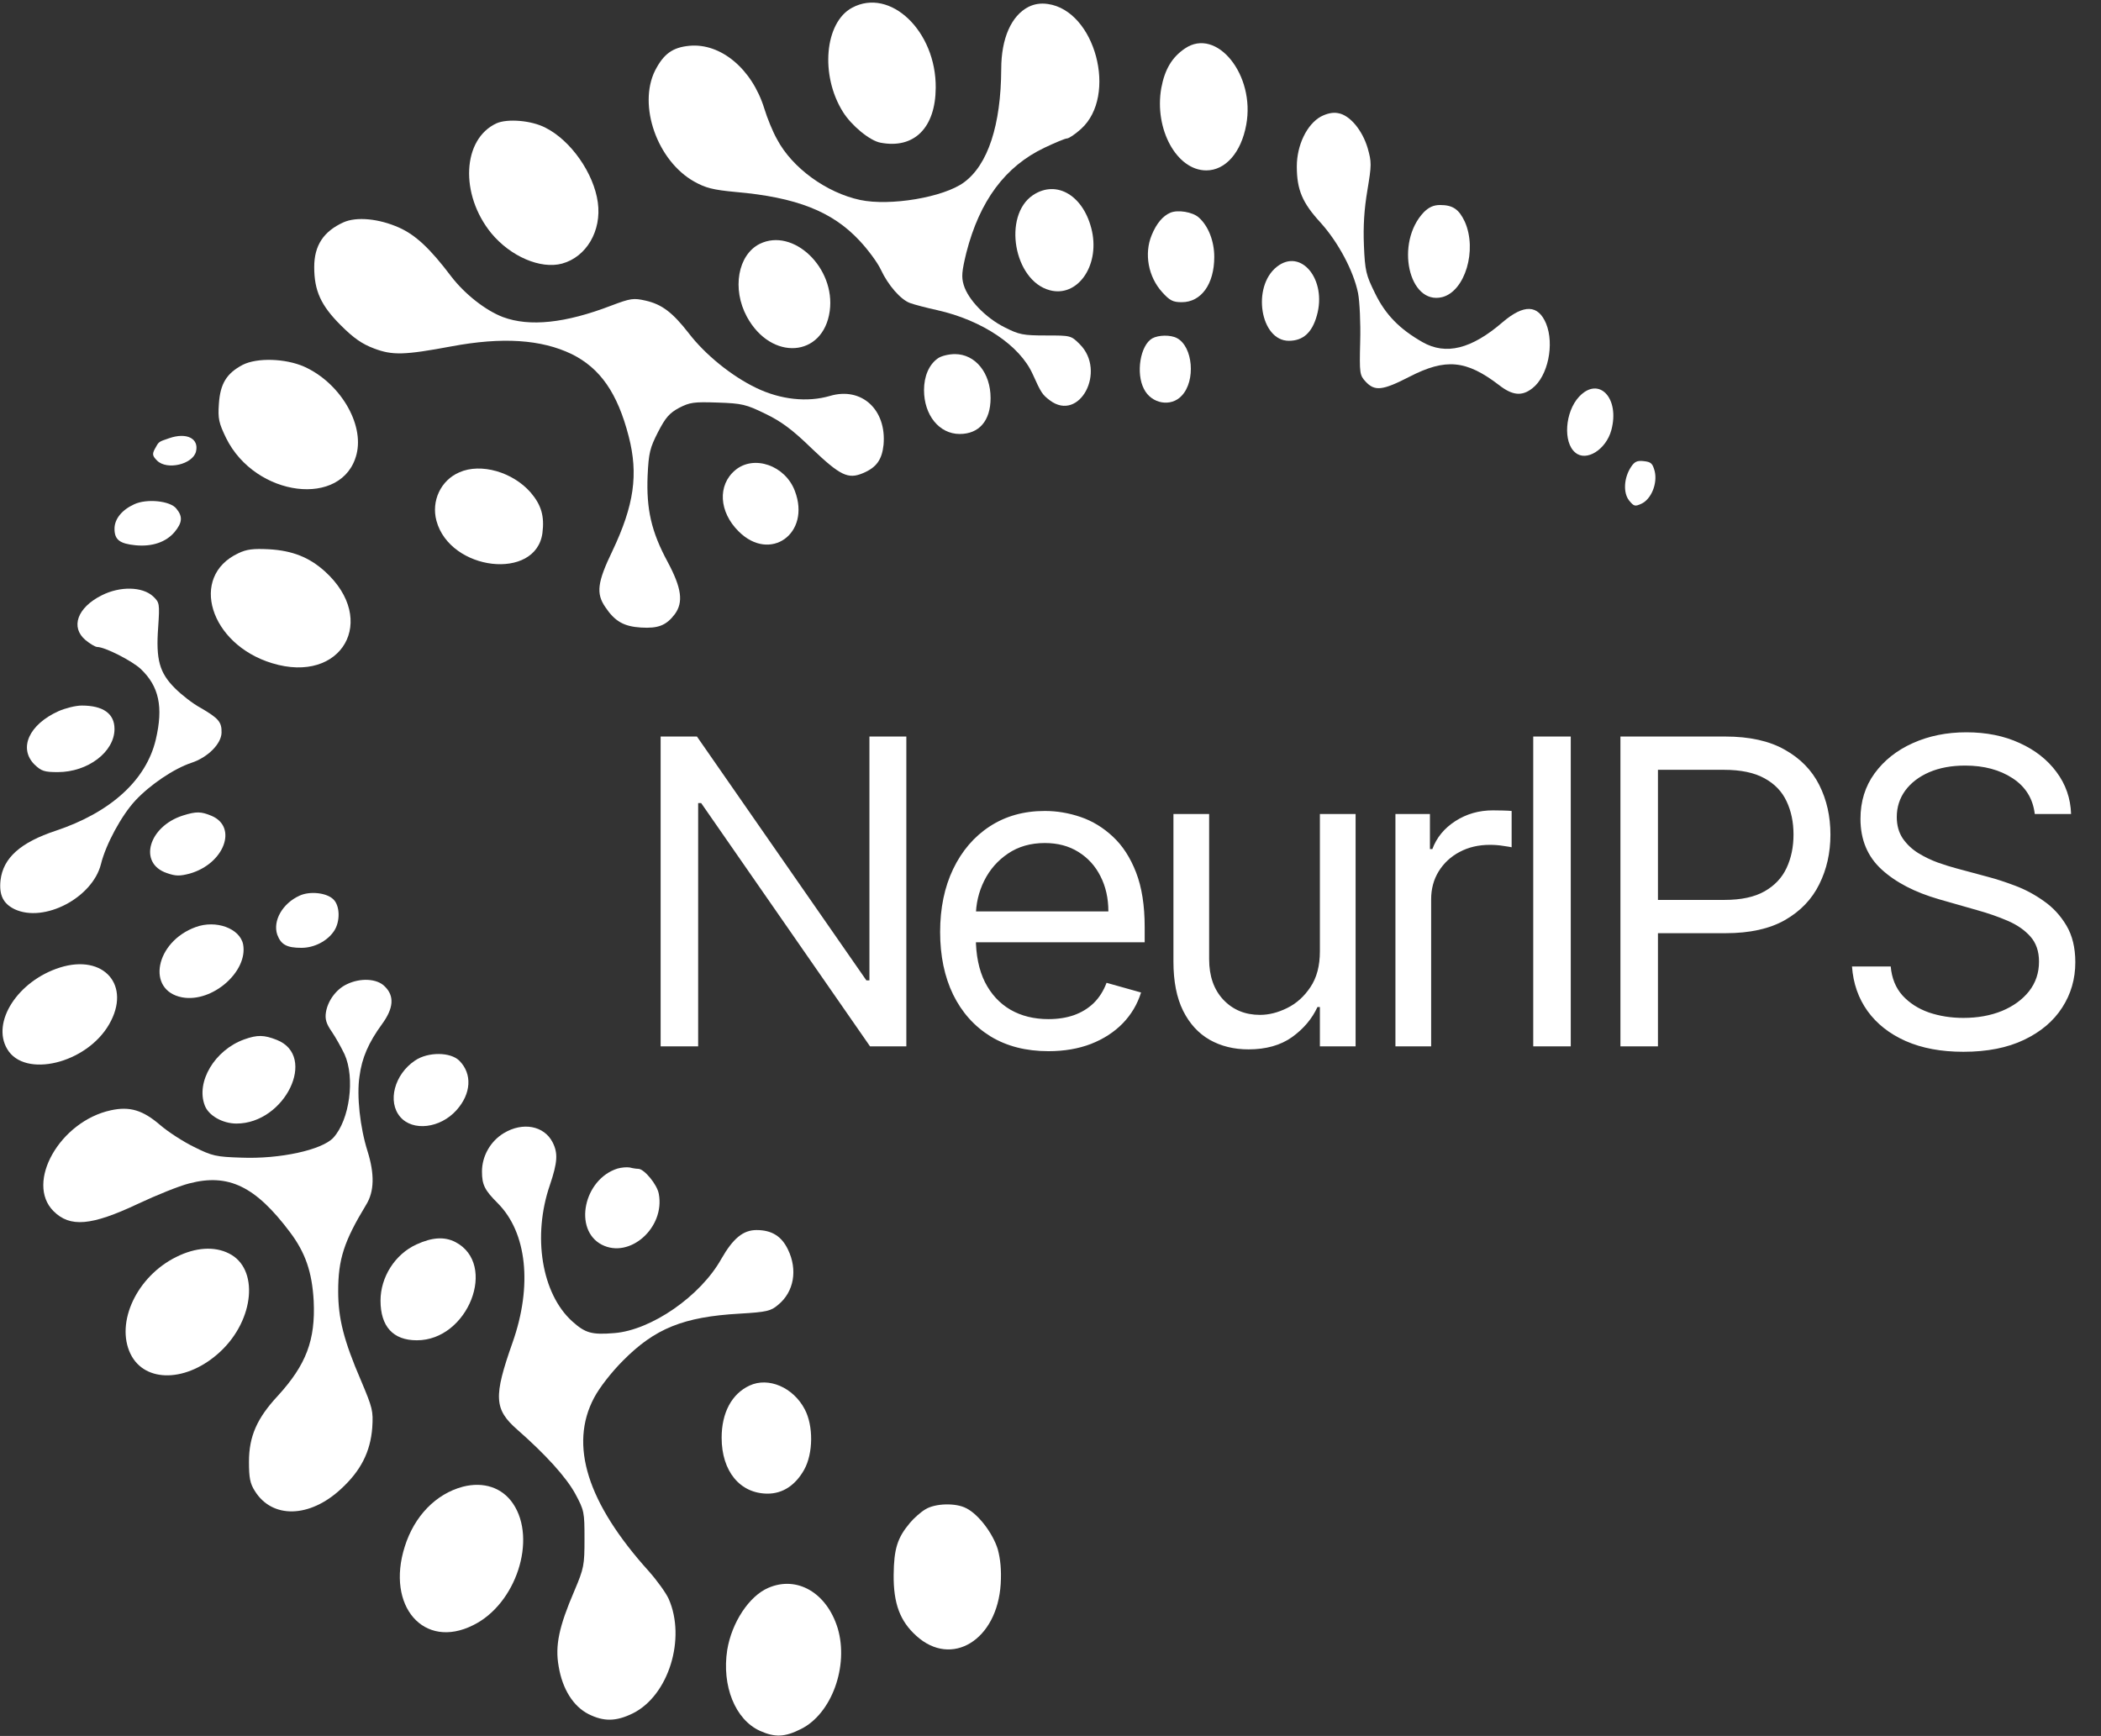 <svg width="789" height="652" viewBox="0 0 789 652" fill="none" xmlns="http://www.w3.org/2000/svg">
<rect x="0" y="0" width="789" height="652" fill="#333333" stroke="none"/>
<path d="M319.999 2.9C309.699 8.4 307.899 28.3 316.599 42.1C319.799 47.2 326.699 52.9 330.699 53.6C343.299 56 351.299 48 351.399 33C351.599 11.7 334.299 -4.8 319.999 2.9Z" fill="white"/>
<path d="M386.2 2.6C379.8 5.9 376 14.4 376 25.9C375.9 47 371 61.9 362 68.5C354.4 74.1 334.3 77.5 323 75.1C310.4 72.4 297.5 63.1 291.8 52.3C290.2 49.5 288.1 44.3 287 40.7C282.4 25.9 270.7 16.1 258.9 17.2C252.5 17.8 249.2 20.3 246 26.5C239.5 39.6 246.8 60.4 260.7 68.2C265 70.6 267.7 71.3 276.2 72.1C299.1 74.1 312.5 79.4 322.7 90.3C326 93.8 329.6 98.7 330.8 101.3C333.5 107.1 338.2 112.5 341.7 113.8C343.3 114.4 347.9 115.6 352 116.5C368.9 120.3 383 129.8 387.8 140.5C391 147.6 391.4 148.2 394.3 150.4C405.4 158.7 415.6 139.4 405.5 129.3C402.2 126 402.1 126 392.8 126C384.2 126 382.7 125.7 377.2 122.9C370.2 119.4 363.5 112.5 361.9 107C361 104 361.2 101.9 362.9 94.9C367.9 75.4 377.5 62.5 392.2 55.5C396.2 53.6 400 52 400.7 52C401.4 52 403.8 50.4 406 48.4C419.8 35.9 411.3 4 393.5 1.5C390.8 1.1 388.4 1.5 386.2 2.6Z" fill="white"/>
<path d="M445 18.2C440.1 21.5 437.4 26.1 436.1 33.1C433.4 48.5 441.9 64 453 64C460.2 64 466.1 57.3 468 46.9C471.5 28.2 456.9 10.1 445 18.2Z" fill="white"/>
<path d="M496 43.8C490.8 46.7 487 54.5 487 62.5C487 71.3 489.1 76.2 495.9 83.6C502.5 90.9 508.3 101.7 510 110.1C510.6 113.2 511 121.4 510.8 128.3C510.5 140.4 510.6 140.9 512.9 143.4C516.3 147 519.2 146.7 529.3 141.5C542.9 134.5 550.6 135.2 562.9 144.6C568 148.6 571.6 148.9 575.5 145.8C581.3 141.3 583.8 129.3 580.6 121.5C577.6 114.4 572.3 114.2 564.3 121C552.6 131.1 543 133.5 534.2 128.5C525.6 123.6 520.3 118.2 516.4 110.2C513 103.3 512.6 101.8 512.2 92.2C511.9 84.9 512.3 78.6 513.5 71.5C515.1 61.9 515.1 60.9 513.6 55.6C511.6 48.9 506.9 43.2 502.5 42.5C500.6 42.1 498.3 42.6 496 43.8Z" fill="white"/>
<path d="M186.5 46.3C173.6 52.2 172.6 73 184.5 87.6C191.7 96.3 203 101.2 211.1 99C220.2 96.5 226 86.7 224.5 76C223 65.1 214.4 52.8 204.9 48C199.6 45.2 190.6 44.5 186.5 46.3Z" fill="white"/>
<path d="M387.9 73.3C376.5 81 380.7 105.4 394.2 109C404.5 111.8 412.9 100.1 410.1 86.9C407.2 73.6 396.9 67.3 387.9 73.3Z" fill="white"/>
<path d="M534.699 79.7C523.799 91.1 528.999 114.7 541.599 111.6C550.199 109.4 554.799 93.9 550.099 83.3C547.899 78.6 545.599 77 540.799 77C538.399 77 536.599 77.8 534.699 79.7Z" fill="white"/>
<path d="M439.5 79.9C436.7 81.1 434.3 83.9 432.5 88.3C429.6 95.3 431.2 104 436.5 109.8C439.3 112.9 440.5 113.5 443.8 113.5C451.1 113.5 456 106.7 456 96.5C456 90.6 453.8 84.9 450.2 81.7C447.9 79.6 442.3 78.7 439.5 79.9Z" fill="white"/>
<path d="M129 83.5C121.5 86.9 118 92.2 118 100.3C118 109.2 120.5 114.7 127.9 122.1C132.9 127.1 136 129.2 140.5 130.9C147.4 133.5 151.8 133.4 169.5 130.1C188.7 126.5 203.3 127.5 214.7 133C225.4 138.3 231.9 147.6 236.1 163.9C239.8 178.2 238.1 189.8 230 206.9C224.3 218.7 223.8 222.9 227.3 228C230.9 233.4 234.3 235.3 240.7 235.7C247.2 236.1 250.2 234.9 253.4 230.7C256.7 226.2 256 220.9 250.7 211C244.6 199.7 242.7 191.3 243.2 178.7C243.6 170 244.1 168.2 247.1 162.3C249.9 156.9 251.3 155.2 255 153.2C259.1 151.1 260.5 150.9 269.5 151.2C278.7 151.5 280.2 151.9 287.4 155.4C293.4 158.3 297.5 161.3 304.9 168.5C315.5 178.6 318.5 180.1 324.1 177.7C329.1 175.6 331.2 172.7 331.8 167.1C333 153.9 323.6 145.2 311.7 148.7C303.2 151.2 293.1 150.1 284 145.7C274.8 141.3 264.8 133.2 258.6 125.1C252.6 117.4 248.6 114.3 242.4 112.9C237.9 111.9 236.9 112 229.5 114.8C212.3 121.4 198.9 122.8 188.9 119.1C182.3 116.6 174.5 110.4 169.5 103.9C161.5 93.3 156.1 88.3 149.9 85.5C142.3 82.1 133.9 81.3 129 83.5Z" fill="white"/>
<path d="M285.3 91.6C277.1 95.7 274.8 108.5 280.5 119C289.6 135.7 309.2 134.3 311.6 116.8C313.8 100.6 297.9 85.4 285.3 91.6Z" fill="white"/>
<path d="M479.499 100.2C469.999 107.7 473.299 128 483.999 128C489.299 128 492.699 125 494.499 118.6C498.399 105.1 488.599 93 479.499 100.2Z" fill="white"/>
<path d="M432.7 127.1C428.2 129.7 426.5 140.2 429.6 146.1C432.4 151.7 439.8 153 443.8 148.6C449.1 143 448 130.2 442 127C439.6 125.7 435 125.8 432.7 127.1Z" fill="white"/>
<path d="M352.2 134.6C348.9 136.9 347 141.3 347 146.5C347 155.9 352.7 163 360.4 163C367.7 163 372 158 372 149.5C372 140.1 366.3 133 358.6 133C356.3 133 353.4 133.7 352.2 134.6Z" fill="white"/>
<path d="M91.199 137C85.099 140.2 82.699 144.1 82.199 151.7C81.799 157.3 82.199 158.9 84.899 164.5C95.899 186.8 128.799 190.9 133.899 170.6C136.799 159.1 127.599 143.7 114.199 137.7C107.099 134.6 96.599 134.3 91.199 137Z" fill="white"/>
<path d="M592.999 149C587.699 154.7 586.899 166.2 591.599 170C595.699 173.5 603.099 168.9 605.099 161.6C608.399 149.5 600.399 141.1 592.999 149Z" fill="white"/>
<path d="M63.499 164.6C59.399 166 59.699 165.8 58.099 168.7C57.099 170.6 57.299 171.3 58.999 173C62.699 176.7 72.399 174.4 73.599 169.6C74.799 164.7 70.099 162.3 63.499 164.6Z" fill="white"/>
<path d="M612.5 175.4C609.8 179.5 609.5 185.1 611.8 188C613.6 190.2 614 190.3 616.4 189.2C620.1 187.5 622.5 181.6 621.4 177C620.6 174 620 173.5 617.3 173.2C614.8 172.9 613.8 173.4 612.5 175.4Z" fill="white"/>
<path d="M276.099 176.6C269.399 182.2 269.999 192.3 277.399 199.6C289.199 211.4 304.599 200.4 298.499 184.4C294.899 174.8 283.099 170.7 276.099 176.6Z" fill="white"/>
<path d="M172.501 177.4C165.501 180.4 161.901 188.2 163.901 195.6C169.001 214.5 201.301 218.2 203.701 200.2C204.501 193.9 203.301 189.7 199.301 185C192.601 177.3 180.601 173.8 172.501 177.4Z" fill="white"/>
<path d="M50.4 189.4C45.8 191.5 43 194.9 43 198.6C43 202.7 44.9 204.2 50.9 204.8C57.2 205.4 62.3 203.6 65.5 199.9C68.5 196.3 68.7 194 66.2 191C63.9 188.1 55.1 187.2 50.4 189.4Z" fill="white"/>
<path d="M89.5 207.8C70.9 216.5 78.8 242 102.2 249.1C128.4 257.1 142.2 232.9 122 214.6C116.1 209.3 109.8 206.8 101 206.3C95.1 206 92.6 206.3 89.5 207.8Z" fill="white"/>
<path d="M38.2 223.6C29 228.2 26.4 235.6 32.1 240.4C33.8 241.8 35.8 243 36.5 243C39.4 243 49.6 248.2 52.9 251.3C59.7 257.8 61.4 265.5 58.5 277.8C54.9 293 41.6 305.1 21 312C7.7 316.4 1.2 322.2 0.2 330.6C-0.4 336.2 1.2 339.4 5.5 341.5C16.6 346.7 34.7 337.2 37.9 324.6C39.7 317.2 45.6 306.3 50.8 300.7C56.4 294.7 65.3 288.7 71.9 286.5C78 284.5 83.1 279.4 83.2 275.2C83.3 271.2 82.1 269.8 75.4 265.9C72.4 264.3 68.1 260.9 65.7 258.5C59.9 252.7 58.5 247.8 59.4 235.6C60 226.6 59.9 226.3 57.5 224C53.5 220.3 45.1 220.1 38.2 223.6Z" fill="white"/>
<path d="M21.999 267.1C10.899 272.1 6.899 281 12.899 287.1C15.499 289.6 16.599 290 21.699 290C32.999 290 42.999 282.4 42.999 273.8C42.999 268 38.699 265 30.699 265C28.399 265 24.499 266 21.999 267.1Z" fill="white"/>
<path d="M68.699 306.3C55.799 310.4 51.799 324.2 62.599 327.9C65.999 329.1 67.499 329.1 71.299 328.1C84.199 324.4 89.399 310.6 79.399 306.4C75.499 304.8 73.799 304.7 68.699 306.3Z" fill="white"/>
<path d="M112.5 336.4C106.1 339.3 102.4 345.8 104.1 351C105.5 354.8 107.7 356 113.2 356C118.1 356 123 353.4 125.5 349.6C127.8 346.1 127.7 340.2 125.2 337.8C122.7 335.3 116.4 334.6 112.5 336.4Z" fill="white"/>
<path d="M73.499 348.2C58.299 353.7 54.799 372 68.399 374.6C79.699 376.7 93.199 364.9 91.299 354.7C90.099 348.7 81.099 345.4 73.499 348.2Z" fill="white"/>
<path d="M22.499 363.4C6.699 368.4 -3.301 383.9 2.699 394C9.199 405.1 32.499 399.5 40.999 384.7C49.399 370.1 38.999 358.2 22.499 363.4Z" fill="white"/>
<path d="M130.199 369.7C126.199 371.6 123.099 375.9 122.399 380.2C121.999 382.7 122.499 384.5 124.599 387.5C126.099 389.7 128.199 393.5 129.399 396C133.399 404.9 131.299 420.6 125.199 427.3C120.999 431.9 105.099 435.4 90.499 434.8C81.199 434.5 79.699 434.2 72.899 430.8C68.799 428.8 63.099 425.1 60.199 422.6C53.599 416.9 48.699 415.5 41.699 417C22.499 421.1 9.399 444.2 20.099 454.9C26.299 461.1 34.299 460.4 51.699 452.2C58.699 448.9 67.399 445.4 70.999 444.5C85.799 440.6 95.999 445.6 108.899 462.8C114.699 470.5 117.199 477.8 117.799 488.6C118.499 503.3 114.999 512.6 104.299 524.3C96.499 532.7 93.499 539.5 93.499 549C93.499 555 93.899 557.2 95.699 560C102.199 570.5 116.299 570.2 128.099 559.2C135.499 552.4 139.099 545.3 139.799 536.2C140.199 529.9 139.899 528.8 135.599 518.6C129.099 503.5 126.999 495.2 126.999 485C126.999 472.9 129.199 466.2 137.499 452.5C140.599 447.5 140.699 440.9 137.999 432.3C135.199 423.4 133.899 411.5 134.999 404.3C135.899 397.3 138.399 391.6 143.499 384.6C147.799 378.7 148.199 374.1 144.499 370.5C141.599 367.5 135.299 367.2 130.199 369.7Z" fill="white"/>
<path d="M91.701 390.4C80.6 394.4 73.501 406.4 76.9 415.2C78.3 419 83.6 422 88.8 422C107.001 422 119.301 396.7 104.001 390.6C99.201 388.7 96.701 388.6 91.701 390.4Z" fill="white"/>
<path d="M155.9 398.3C148.1 403.5 145.4 413.8 150.3 419.5C155 425 165.3 423.8 171.4 417C177 410.8 177.4 403.3 172.5 398.4C169.2 395.1 160.8 395 155.9 398.3Z" fill="white"/>
<path d="M189.2 425.6C184.2 428.6 181 434.2 181 440C181 445 182 447 186.9 451.9C197.9 462.9 200 482.9 192.5 504.2C185.3 524.6 185.5 529.3 194.3 537C204.9 546.3 212.6 554.8 216 561C219.4 567.3 219.5 567.9 219.5 578C219.5 587.9 219.3 589 215.7 597.5C209.9 611 208.4 618.1 209.8 625.9C211.2 634.4 215.3 640.9 221 643.8C226.8 646.7 231.4 646.6 237.7 643.5C251.1 636.8 257.7 615.4 251.1 600.5C250.1 598.3 246.8 593.7 243.7 590.2C220.5 564.5 213.7 542.7 223.1 525C225.1 521.2 229.6 515.4 234 511C245.9 499 256.6 494.6 277.7 493.4C288 492.8 289.5 492.4 292.2 490.1C298.2 485.2 299.6 476.9 295.9 469.3C293.5 464.3 289.8 462 284.1 462C279.1 462 275.3 465.1 270.9 472.8C263.1 486.8 244.6 499.6 230.7 500.7C222.2 501.4 219.8 500.7 214.9 496.3C203.4 485.9 199.9 464.3 206.5 445.1C209.4 436.5 209.6 433.1 207.5 429C204.3 422.8 196.3 421.3 189.2 425.6Z" fill="white"/>
<path d="M231.901 438.9C219.201 442.9 215.201 461.9 226.001 467.5C236.501 472.9 249.801 461.1 247.401 448.4C246.801 444.9 241.901 439 239.701 439C239.001 439 237.601 438.8 236.501 438.5C235.401 438.3 233.301 438.5 231.901 438.9Z" fill="white"/>
<path d="M156.4 467.4C148.3 471.1 142.9 479.7 142.9 488.5C142.9 498.2 147.6 503.4 156.5 503.4C175.8 503.5 187 474.8 171 466.5C166.9 464.4 162.3 464.7 156.4 467.4Z" fill="white"/>
<path d="M66.2 472.1C51.4 479.4 43.3 496.7 49 508.5C54.4 519.6 70.4 519.2 82.8 507.6C95.6 495.6 97.3 476.4 86 470.8C80.5 468 73.4 468.5 66.2 472.1Z" fill="white"/>
<path d="M281.5 520.4C274.8 523.5 271 530.6 271 540C271 552.6 277.9 561 288.3 561C293.9 561 298.7 557.9 302 552C305.4 545.9 305.5 535.5 302.2 529.3C297.9 521.1 288.6 517.1 281.5 520.4Z" fill="white"/>
<path d="M173.799 558.4C163.699 561.1 155.599 569.4 151.999 580.9C144.899 603.3 159.199 619.7 177.699 610.4C193.799 602.5 201.699 578.2 192.699 564.8C188.599 558.7 181.599 556.4 173.799 558.4Z" fill="white"/>
<path d="M347.501 566.9C345.801 567.9 343.201 570.2 341.701 572C337.001 577.6 335.701 581.7 335.601 591.5C335.501 602.3 338.001 608.9 344.101 614.4C357.401 626.5 374.501 616 375.801 594.9C376.101 589.7 375.701 585.6 374.701 581.9C372.901 576 367.501 568.8 362.901 566.5C359.001 564.4 351.201 564.6 347.501 566.9Z" fill="white"/>
<path d="M288.5 596.4C281.3 599.5 274.8 609.4 273.1 619.7C271 633.2 276.1 645.9 285.4 650.1C291 652.6 294.7 652.5 300.8 649.4C312.3 643.7 318.8 625.8 314.6 611.6C310.5 598.2 299.3 591.7 288.5 596.4Z" fill="white"/>
<path d="M340.364 276.636V393H326.727L263.318 301.636H262.182V393H248.091V276.636H261.727L325.364 368.227H326.5V276.636H340.364ZM393.732 394.818C385.323 394.818 378.07 392.962 371.971 389.25C365.91 385.5 361.232 380.273 357.937 373.568C354.679 366.826 353.051 358.985 353.051 350.045C353.051 341.106 354.679 333.227 357.937 326.409C361.232 319.553 365.816 314.212 371.687 310.386C377.596 306.523 384.49 304.591 392.369 304.591C396.914 304.591 401.403 305.348 405.835 306.864C410.266 308.379 414.301 310.841 417.937 314.25C421.573 317.621 424.471 322.091 426.63 327.659C428.789 333.227 429.869 340.083 429.869 348.227V353.909H362.596V342.318H416.232C416.232 337.394 415.248 333 413.278 329.136C411.346 325.273 408.581 322.223 404.982 319.989C401.422 317.754 397.217 316.636 392.369 316.636C387.028 316.636 382.407 317.962 378.505 320.614C374.641 323.227 371.668 326.636 369.585 330.841C367.501 335.045 366.46 339.553 366.46 344.364V352.091C366.46 358.682 367.596 364.269 369.869 368.852C372.179 373.398 375.38 376.864 379.471 379.25C383.562 381.598 388.316 382.773 393.732 382.773C397.255 382.773 400.437 382.28 403.278 381.295C406.157 380.273 408.638 378.758 410.721 376.75C412.804 374.705 414.414 372.167 415.551 369.136L428.505 372.773C427.141 377.167 424.85 381.03 421.63 384.364C418.41 387.659 414.433 390.235 409.698 392.091C404.963 393.909 399.641 394.818 393.732 394.818ZM495.666 357.318V305.727H509.076V393H495.666V378.227H494.757C492.712 382.659 489.53 386.428 485.212 389.534C480.894 392.602 475.439 394.136 468.848 394.136C463.394 394.136 458.545 392.943 454.303 390.557C450.06 388.133 446.727 384.496 444.303 379.648C441.879 374.761 440.666 368.606 440.666 361.182V305.727H454.076V360.273C454.076 366.636 455.856 371.712 459.416 375.5C463.015 379.288 467.598 381.182 473.166 381.182C476.5 381.182 479.89 380.33 483.337 378.625C486.822 376.92 489.738 374.307 492.087 370.784C494.473 367.261 495.666 362.773 495.666 357.318ZM524.035 393V305.727H536.99V318.909H537.899C539.49 314.591 542.369 311.087 546.535 308.398C550.702 305.708 555.399 304.364 560.626 304.364C561.611 304.364 562.842 304.383 564.319 304.42C565.797 304.458 566.914 304.515 567.672 304.591V318.227C567.217 318.114 566.175 317.943 564.547 317.716C562.956 317.451 561.27 317.318 559.49 317.318C555.247 317.318 551.459 318.208 548.126 319.989C544.831 321.731 542.217 324.155 540.285 327.261C538.391 330.33 537.444 333.833 537.444 337.773V393H524.035ZM589.876 276.636V393H575.785V276.636H589.876ZM608.528 393V276.636H647.847C656.975 276.636 664.438 278.284 670.233 281.58C676.066 284.837 680.384 289.25 683.188 294.818C685.991 300.386 687.392 306.598 687.392 313.455C687.392 320.311 685.991 326.542 683.188 332.148C680.422 337.754 676.142 342.223 670.347 345.557C664.551 348.852 657.127 350.5 648.074 350.5H619.892V338H647.619C653.869 338 658.888 336.92 662.676 334.761C666.464 332.602 669.21 329.686 670.915 326.011C672.657 322.299 673.528 318.114 673.528 313.455C673.528 308.795 672.657 304.629 670.915 300.955C669.21 297.28 666.445 294.402 662.619 292.318C658.794 290.197 653.718 289.136 647.392 289.136H622.619V393H608.528ZM764.127 305.727C763.445 299.97 760.68 295.5 755.832 292.318C750.983 289.136 745.036 287.545 737.991 287.545C732.839 287.545 728.332 288.379 724.468 290.045C720.642 291.712 717.65 294.004 715.491 296.92C713.37 299.837 712.309 303.152 712.309 306.864C712.309 309.97 713.048 312.64 714.525 314.875C716.04 317.072 717.972 318.909 720.32 320.386C722.669 321.826 725.131 323.019 727.707 323.966C730.283 324.875 732.65 325.614 734.809 326.182L746.627 329.364C749.658 330.159 753.029 331.258 756.741 332.659C760.491 334.061 764.07 335.973 767.48 338.398C770.927 340.784 773.767 343.852 776.002 347.602C778.237 351.352 779.355 355.955 779.355 361.409C779.355 367.697 777.707 373.379 774.411 378.455C771.154 383.53 766.381 387.564 760.093 390.557C753.843 393.549 746.248 395.045 737.309 395.045C728.976 395.045 721.76 393.701 715.661 391.011C709.601 388.322 704.828 384.572 701.343 379.761C697.896 374.951 695.945 369.364 695.491 363H710.036C710.415 367.394 711.892 371.03 714.468 373.909C717.082 376.75 720.377 378.871 724.355 380.273C728.37 381.636 732.688 382.318 737.309 382.318C742.688 382.318 747.517 381.447 751.798 379.705C756.078 377.924 759.468 375.462 761.968 372.318C764.468 369.136 765.718 365.424 765.718 361.182C765.718 357.318 764.639 354.174 762.48 351.75C760.32 349.326 757.48 347.356 753.957 345.841C750.434 344.326 746.627 343 742.536 341.864L728.218 337.773C719.127 335.159 711.93 331.428 706.627 326.58C701.324 321.731 698.673 315.386 698.673 307.545C698.673 301.03 700.434 295.348 703.957 290.5C707.517 285.614 712.29 281.826 718.275 279.136C724.298 276.409 731.021 275.045 738.445 275.045C745.945 275.045 752.612 276.39 758.445 279.08C764.279 281.731 768.9 285.367 772.309 289.989C775.756 294.61 777.574 299.856 777.764 305.727H764.127Z" fill="white"/>
</svg>
